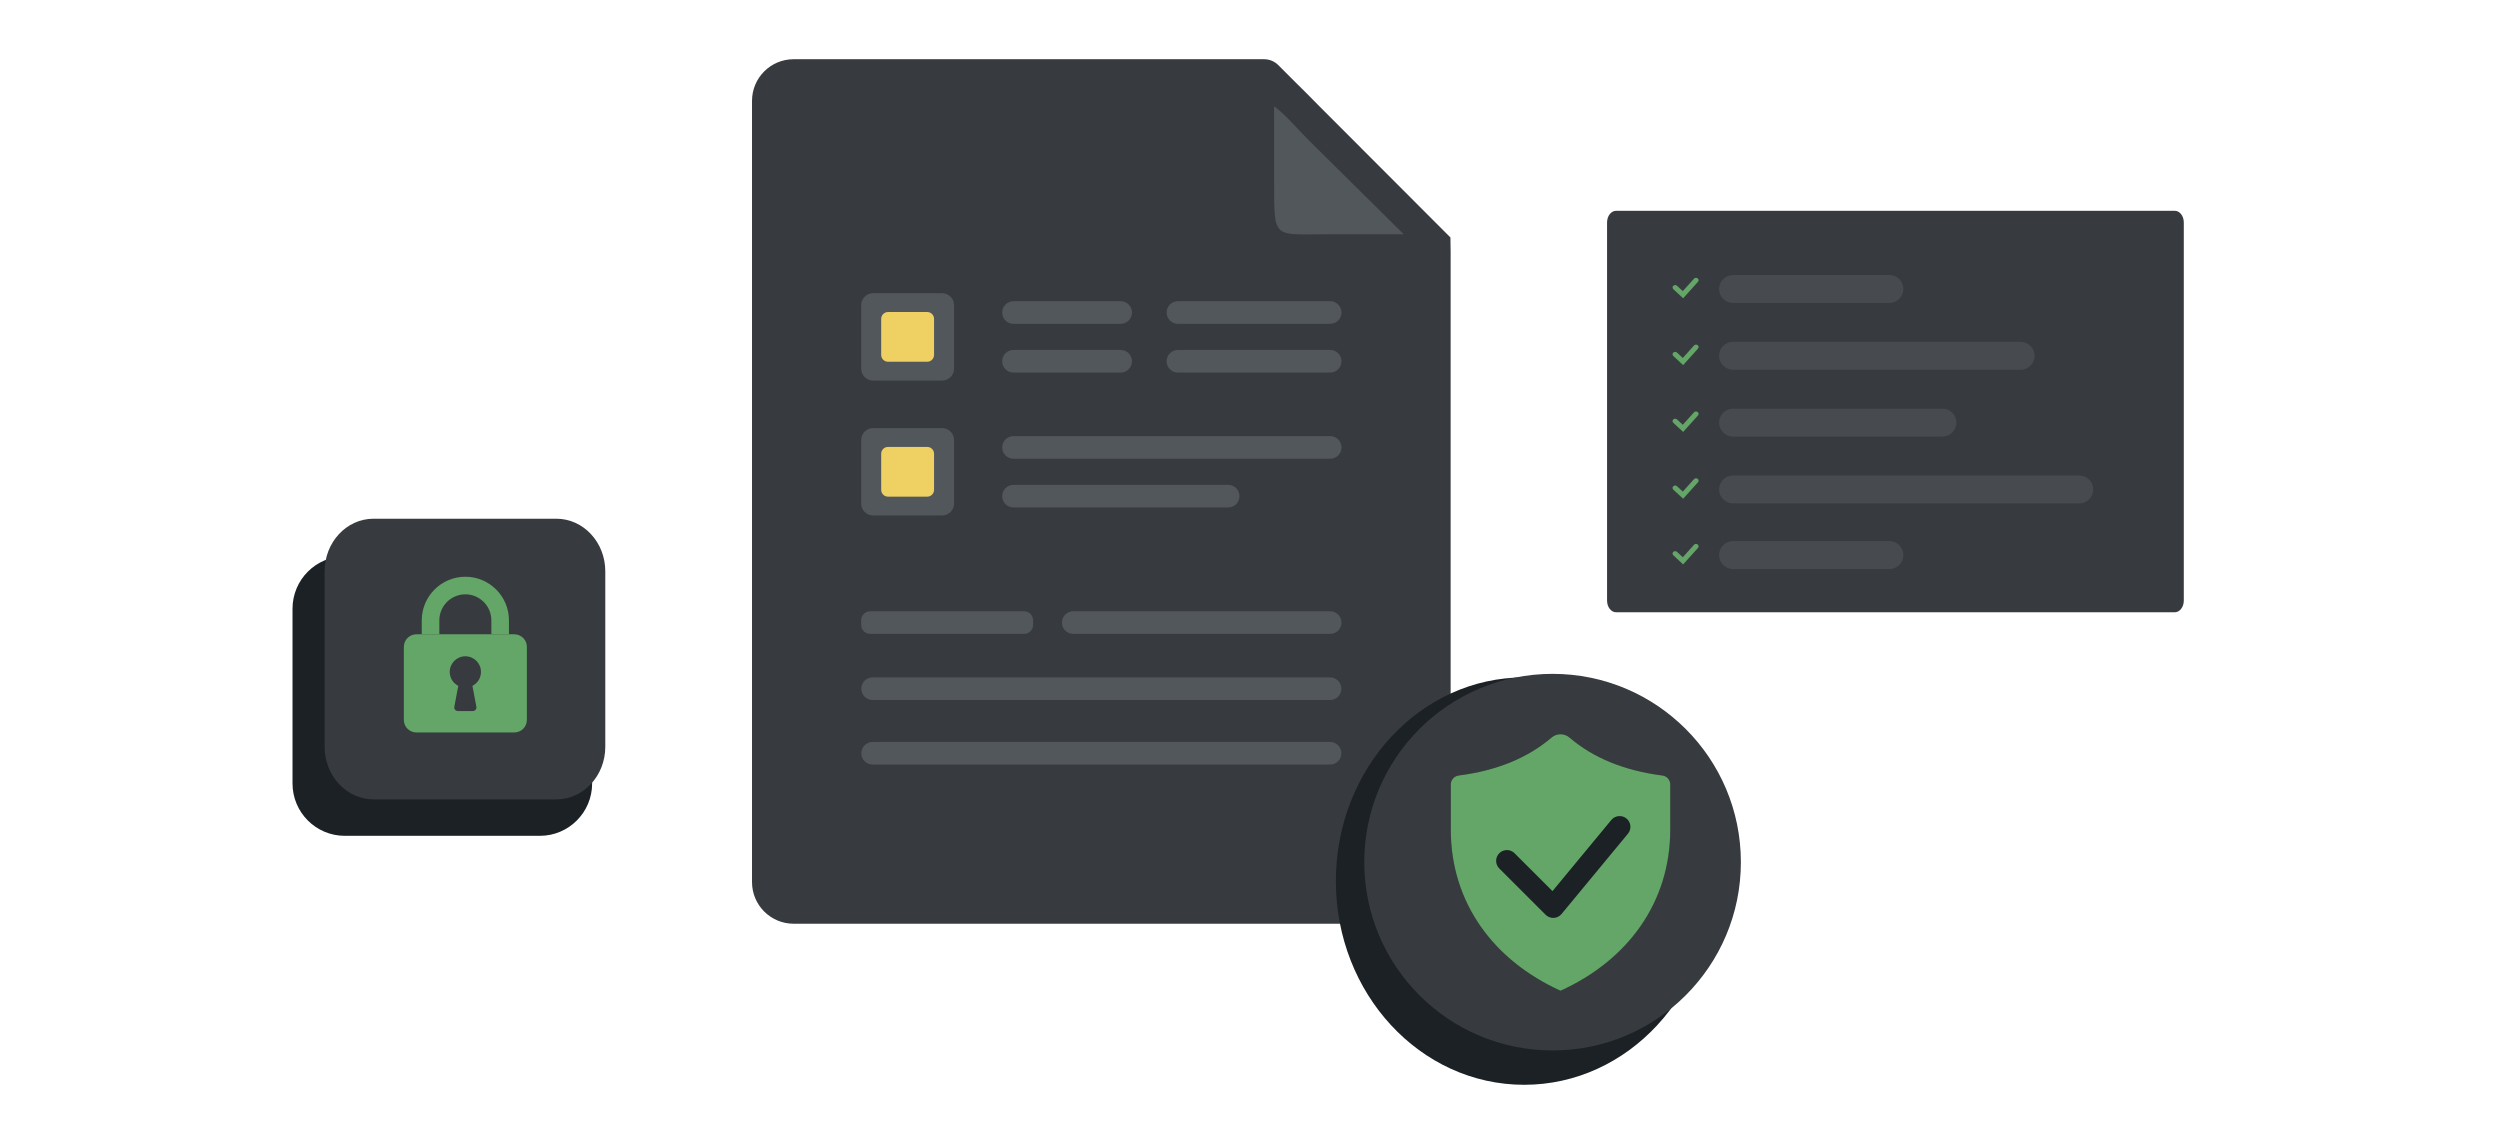 <svg width="2111" height="966" viewBox="0 0 2111 966" fill="none" xmlns="http://www.w3.org/2000/svg">
<g filter="url(#filter0_dd_6233_2912)">
<path d="M1836.39 164H1364.61C1360.41 164 1357 168.413 1357 173.855V493.146C1357 498.588 1360.41 503 1364.61 503H1836.39C1840.59 503 1844 498.588 1844 493.146V173.855C1844 168.413 1840.59 164 1836.39 164Z" fill="#373B3F"/>
<path fill-rule="evenodd" clip-rule="evenodd" d="M1433.52 221.044C1434.45 221.765 1434.58 223.05 1433.8 223.915L1421.25 237.857L1412.95 230.165C1412.09 229.369 1412.09 228.079 1412.95 227.283C1413.81 226.487 1415.2 226.487 1416.06 227.283L1420.96 231.819L1430.42 221.305C1431.19 220.44 1432.58 220.324 1433.52 221.044Z" fill="#63A667"/>
<path opacity="0.26" d="M1595.41 218.215H1463.38C1456.87 218.215 1451.6 223.491 1451.6 230.001C1451.6 236.51 1456.87 241.786 1463.38 241.786H1595.41C1601.92 241.786 1607.19 236.51 1607.19 230.001C1607.19 223.491 1601.92 218.215 1595.41 218.215Z" fill="#73777B"/>
<path fill-rule="evenodd" clip-rule="evenodd" d="M1433.52 277.473C1434.45 278.193 1434.58 279.479 1433.8 280.343L1421.25 294.285L1412.95 286.594C1412.09 285.797 1412.09 284.508 1412.95 283.711C1413.81 282.917 1415.2 282.917 1416.06 283.711L1420.96 288.249L1430.42 277.734C1431.19 276.869 1432.58 276.752 1433.52 277.473Z" fill="#63A667"/>
<path opacity="0.26" d="M1706.21 274.643H1463.38C1456.87 274.643 1451.6 279.92 1451.6 286.429C1451.6 292.938 1456.87 298.214 1463.38 298.214H1706.21C1712.72 298.214 1718 292.938 1718 286.429C1718 279.92 1712.72 274.643 1706.21 274.643Z" fill="#73777B"/>
<path fill-rule="evenodd" clip-rule="evenodd" d="M1433.52 333.9C1434.45 334.622 1434.58 335.906 1433.8 336.771L1421.25 350.714L1412.95 343.022C1412.09 342.226 1412.09 340.936 1412.95 340.14C1413.81 339.345 1415.2 339.345 1416.06 340.14L1420.96 344.677L1430.42 334.162C1431.19 333.297 1432.58 333.181 1433.52 333.9Z" fill="#63A667"/>
<path opacity="0.26" d="M1640.2 331.072H1463.38C1456.87 331.072 1451.6 336.348 1451.6 342.857C1451.6 349.367 1456.87 354.643 1463.38 354.643H1640.2C1646.71 354.643 1651.98 349.367 1651.98 342.857C1651.98 336.348 1646.71 331.072 1640.2 331.072Z" fill="#73777B"/>
<path fill-rule="evenodd" clip-rule="evenodd" d="M1433.52 390.329C1434.45 391.05 1434.58 392.335 1433.8 393.2L1421.25 407.142L1412.95 399.451C1412.09 398.654 1412.09 397.365 1412.95 396.568C1413.81 395.774 1415.2 395.774 1416.06 396.568L1420.96 401.106L1430.42 390.591C1431.19 389.726 1432.58 389.61 1433.52 390.329Z" fill="#63A667"/>
<path opacity="0.26" d="M1755.72 387.5H1463.38C1456.87 387.5 1451.6 392.777 1451.6 399.286C1451.6 405.795 1456.87 411.072 1463.38 411.072H1755.72C1762.23 411.072 1767.5 405.795 1767.5 399.286C1767.5 392.777 1762.23 387.5 1755.72 387.5Z" fill="#73777B"/>
<path fill-rule="evenodd" clip-rule="evenodd" d="M1433.52 445.758C1434.45 446.479 1434.58 447.764 1433.8 448.629L1421.25 462.571L1412.95 454.88C1412.09 454.083 1412.09 452.794 1412.95 451.997C1413.81 451.203 1415.2 451.203 1416.06 451.997L1420.96 456.535L1430.42 446.019C1431.19 445.154 1432.58 445.039 1433.52 445.758Z" fill="#63A667"/>
<path opacity="0.26" d="M1595.41 442.929H1463.38C1456.87 442.929 1451.6 448.206 1451.6 454.715C1451.6 461.224 1456.87 466.501 1463.38 466.501H1595.41C1601.92 466.501 1607.19 461.224 1607.19 454.715C1607.19 448.206 1601.92 442.929 1595.41 442.929Z" fill="#73777B"/>
</g>
<path d="M1224.92 212.863V744.843C1224.92 764.261 1209.18 780 1189.76 780H670.157C650.744 780 635 764.261 635 744.843V85.157C635 65.739 650.739 50 670.157 50H1067.35C1067.35 50 1067.39 50 1067.42 50C1071.93 50 1076.24 51.821 1079.43 55.011L1094.08 69.687L1094.11 69.713C1099.9 75.356 1106.29 81.783 1112.66 88.289L1112.7 88.342L1220.48 196.261C1221.94 197.656 1223.37 199.072 1224.75 200.535C1224.88 204.636 1224.92 208.752 1224.92 212.874V212.863Z" fill="#373B3F"/>
<path d="M1075.83 89.8C1083.28 94.501 1098.69 112.098 1105.94 119.272L1185.3 197.798L1119.36 197.83C1075.09 197.83 1075.89 202.51 1075.88 153.982L1075.83 89.795L1075.83 89.8Z" fill="#52575B"/>
<path d="M795.51 247.573H737.281C731.697 247.573 727.169 252.1 727.169 257.685V311.245C727.169 316.829 731.697 321.357 737.281 321.357H795.51C801.095 321.357 805.622 316.829 805.622 311.245V257.685C805.622 252.1 801.095 247.573 795.51 247.573Z" fill="#52575B"/>
<path d="M749.826 263.465H782.967C786.141 263.465 788.72 266.044 788.72 269.218V299.701C788.72 302.875 786.141 305.454 782.967 305.454H749.826C746.652 305.454 744.072 302.875 744.072 299.701V269.218C744.072 266.044 746.652 263.465 749.826 263.465Z" fill="#EFD063"/>
<path d="M946.298 273.445H855.802C850.528 273.445 846.249 269.17 846.249 263.891C846.249 258.616 850.523 254.337 855.802 254.337H946.298C951.573 254.337 955.852 258.611 955.852 263.891C955.852 269.165 951.578 273.445 946.298 273.445Z" fill="#52575B"/>
<path d="M1123.19 273.445H994.641C989.367 273.445 985.087 269.17 985.087 263.891C985.087 258.616 989.362 254.337 994.641 254.337H1123.19C1128.47 254.337 1132.75 258.611 1132.75 263.891C1132.75 269.165 1128.47 273.445 1123.19 273.445Z" fill="#52575B"/>
<path d="M946.298 314.587H855.802C850.528 314.587 846.249 310.313 846.249 305.033C846.249 299.759 850.523 295.479 855.802 295.479H946.298C951.573 295.479 955.852 299.754 955.852 305.033C955.852 310.308 951.578 314.587 946.298 314.587Z" fill="#52575B"/>
<path d="M1123.19 314.587H994.641C989.367 314.587 985.087 310.313 985.087 305.033C985.087 299.759 989.362 295.479 994.641 295.479H1123.19C1128.47 295.479 1132.75 299.754 1132.75 305.033C1132.75 310.308 1128.47 314.587 1123.19 314.587Z" fill="#52575B"/>
<path d="M795.51 361.488H737.281C731.697 361.488 727.169 366.016 727.169 371.6V425.16C727.169 430.744 731.697 435.272 737.281 435.272H795.51C801.095 435.272 805.622 430.744 805.622 425.16V371.6C805.622 366.016 801.095 361.488 795.51 361.488Z" fill="#52575B"/>
<path d="M749.826 377.385H782.967C786.141 377.385 788.72 379.964 788.72 383.138V413.621C788.72 416.795 786.141 419.374 782.967 419.374H749.826C746.652 419.374 744.072 416.795 744.072 413.621V383.138C744.072 379.964 746.652 377.385 749.826 377.385Z" fill="#EFD063"/>
<path d="M1123.19 387.36H855.802C850.528 387.36 846.248 383.085 846.248 377.806C846.248 372.531 850.522 368.252 855.802 368.252H1123.19C1128.47 368.252 1132.75 372.526 1132.75 377.806C1132.75 383.08 1128.47 387.36 1123.19 387.36Z" fill="#52575B"/>
<path d="M1037.04 409.399H855.807C850.531 409.399 846.253 413.676 846.253 418.951C846.253 424.226 850.531 428.502 855.807 428.502H1037.04C1042.31 428.502 1046.59 424.226 1046.59 418.951C1046.59 413.676 1042.31 409.399 1037.04 409.399Z" fill="#52575B"/>
<path d="M864.729 516.155H734.781C730.577 516.155 727.169 519.563 727.169 523.767V527.646C727.169 531.85 730.577 535.258 734.781 535.258H864.729C868.933 535.258 872.341 531.85 872.341 527.646V523.767C872.341 519.563 868.933 516.155 864.729 516.155Z" fill="#52575B"/>
<path d="M1123.19 516.155H906.24C900.964 516.155 896.687 520.431 896.687 525.706C896.687 530.981 900.964 535.258 906.24 535.258H1123.19C1128.47 535.258 1132.75 530.981 1132.75 525.706C1132.75 520.431 1128.47 516.155 1123.19 516.155Z" fill="#52575B"/>
<path d="M1123.08 626.49H736.834C731.558 626.49 727.28 630.766 727.28 636.041C727.28 641.316 731.558 645.593 736.834 645.593H1123.08C1128.36 645.593 1132.63 641.316 1132.63 636.041C1132.63 630.766 1128.36 626.49 1123.08 626.49Z" fill="#52575B"/>
<path d="M1123.08 591.107H736.834C731.56 591.107 727.28 586.833 727.28 581.553C727.28 576.279 731.555 571.999 736.834 571.999H1123.08C1128.36 571.999 1132.64 576.273 1132.64 581.553C1132.64 586.827 1128.36 591.107 1123.08 591.107Z" fill="#52575B"/>
<path d="M1287 916C1374.81 916 1446 838.993 1446 744C1446 649.007 1374.81 572 1287 572C1199.19 572 1128 649.007 1128 744C1128 838.993 1199.19 916 1287 916Z" fill="#1B2125"/>
<path d="M1311 887C1398.81 887 1470 815.813 1470 728C1470 640.187 1398.81 569 1311 569C1223.19 569 1152 640.187 1152 728C1152 815.813 1223.19 887 1311 887Z" fill="#373B3F"/>
<path d="M1403.65 654.842C1371.54 650.723 1345.4 640.046 1325.22 622.803C1320.85 619.066 1314.46 619.066 1310.09 622.803C1289.91 640.046 1263.76 650.723 1231.65 654.839C1227.84 655.326 1225 658.602 1225 662.446V700.504C1225 762.402 1261.23 811 1317.65 836.569H1317.66C1374.08 811 1410.31 762.402 1410.31 700.504V662.446C1410.31 658.602 1407.46 655.326 1403.65 654.842Z" fill="#1B2125"/>
<path opacity="0.84" d="M1403.69 654.846C1371.59 650.727 1345.43 640.05 1325.27 622.807C1320.89 619.07 1314.5 619.07 1310.13 622.807C1289.96 640.05 1263.8 650.727 1231.69 654.844C1227.88 655.33 1225.04 658.606 1225.04 662.449V700.508C1225.04 762.406 1261.28 811.004 1317.7 836.573C1374.12 811.004 1410.35 762.406 1410.35 700.508V662.449C1410.35 658.606 1407.51 655.33 1403.69 654.846ZM1374.64 703.972L1318.57 771.772C1316.94 773.75 1314.55 774.948 1311.99 775.07C1311.84 775.078 1311.7 775.078 1311.56 775.078C1309.15 775.078 1306.83 774.122 1305.12 772.416L1266 733.334C1262.44 729.778 1262.44 724.023 1266 720.465C1269.56 716.909 1275.33 716.909 1278.88 720.465L1310.91 752.464L1360.6 692.387C1363.8 688.513 1369.55 687.966 1373.42 691.166C1377.31 694.367 1377.85 700.099 1374.64 703.972Z" fill="#71BF74"/>
<path d="M455.875 469.77H291.125C266.755 469.77 247 489.568 247 513.99V661.549C247 685.972 266.755 705.77 291.125 705.77H455.875C480.244 705.77 500 685.972 500 661.549V513.99C500 489.568 480.244 469.77 455.875 469.77Z" fill="#1B2125"/>
<path d="M469.773 438H315.443C292.614 438 274.108 457.883 274.108 482.408V630.593C274.108 655.118 292.614 675 315.443 675H469.773C492.602 675 511.108 655.118 511.108 630.593V482.408C511.108 457.883 492.602 438 469.773 438Z" fill="#373B3F"/>
<path d="M434.244 535.597H351.64C345.76 535.597 341 540.365 341 546.25V607.845C341 613.731 345.76 618.494 351.64 618.494H434.244C440.124 618.494 444.9 613.731 444.9 607.845V546.25C444.9 540.365 440.124 535.597 434.244 535.597ZM402.264 596.829C402.617 598.682 401.188 600.397 399.302 600.397H386.598C384.697 600.397 383.282 598.682 383.621 596.829L386.966 579.131C382.678 576.956 379.76 572.506 379.76 567.363C379.76 560.07 385.655 554.162 392.95 554.162C400.23 554.162 406.14 560.07 406.14 567.363C406.14 572.5 403.207 576.951 398.918 579.131L402.264 596.829Z" fill="#63A667"/>
<path d="M429.767 535.595H414.904V523.818C414.904 511.705 405.055 501.852 392.949 501.852C380.829 501.852 370.98 511.705 370.98 523.818V535.595H356.132V523.818C356.132 503.517 372.646 487 392.949 487C413.253 487 429.767 503.515 429.767 523.818V535.595Z" fill="#63A667"/>
<defs>
<filter id="filter0_dd_6233_2912" x="1332" y="149" width="537" height="389" filterUnits="userSpaceOnUse" color-interpolation-filters="sRGB">
<feFlood flood-opacity="0" result="BackgroundImageFix"/>
<feColorMatrix in="SourceAlpha" type="matrix" values="0 0 0 0 0 0 0 0 0 0 0 0 0 0 0 0 0 0 127 0" result="hardAlpha"/>
<feOffset dy="4"/>
<feGaussianBlur stdDeviation="2"/>
<feColorMatrix type="matrix" values="0 0 0 0 0.07 0 0 0 0 0.062 0 0 0 0 0.035 0 0 0 0.1 0"/>
<feBlend mode="normal" in2="BackgroundImageFix" result="effect1_dropShadow_6233_2912"/>
<feColorMatrix in="SourceAlpha" type="matrix" values="0 0 0 0 0 0 0 0 0 0 0 0 0 0 0 0 0 0 127 0" result="hardAlpha"/>
<feOffset dy="10"/>
<feGaussianBlur stdDeviation="12.5"/>
<feColorMatrix type="matrix" values="0 0 0 0 0.071 0 0 0 0 0.063 0 0 0 0 0.035 0 0 0 0.1 0"/>
<feBlend mode="normal" in2="effect1_dropShadow_6233_2912" result="effect2_dropShadow_6233_2912"/>
<feBlend mode="normal" in="SourceGraphic" in2="effect2_dropShadow_6233_2912" result="shape"/>
</filter>
</defs>
</svg>
